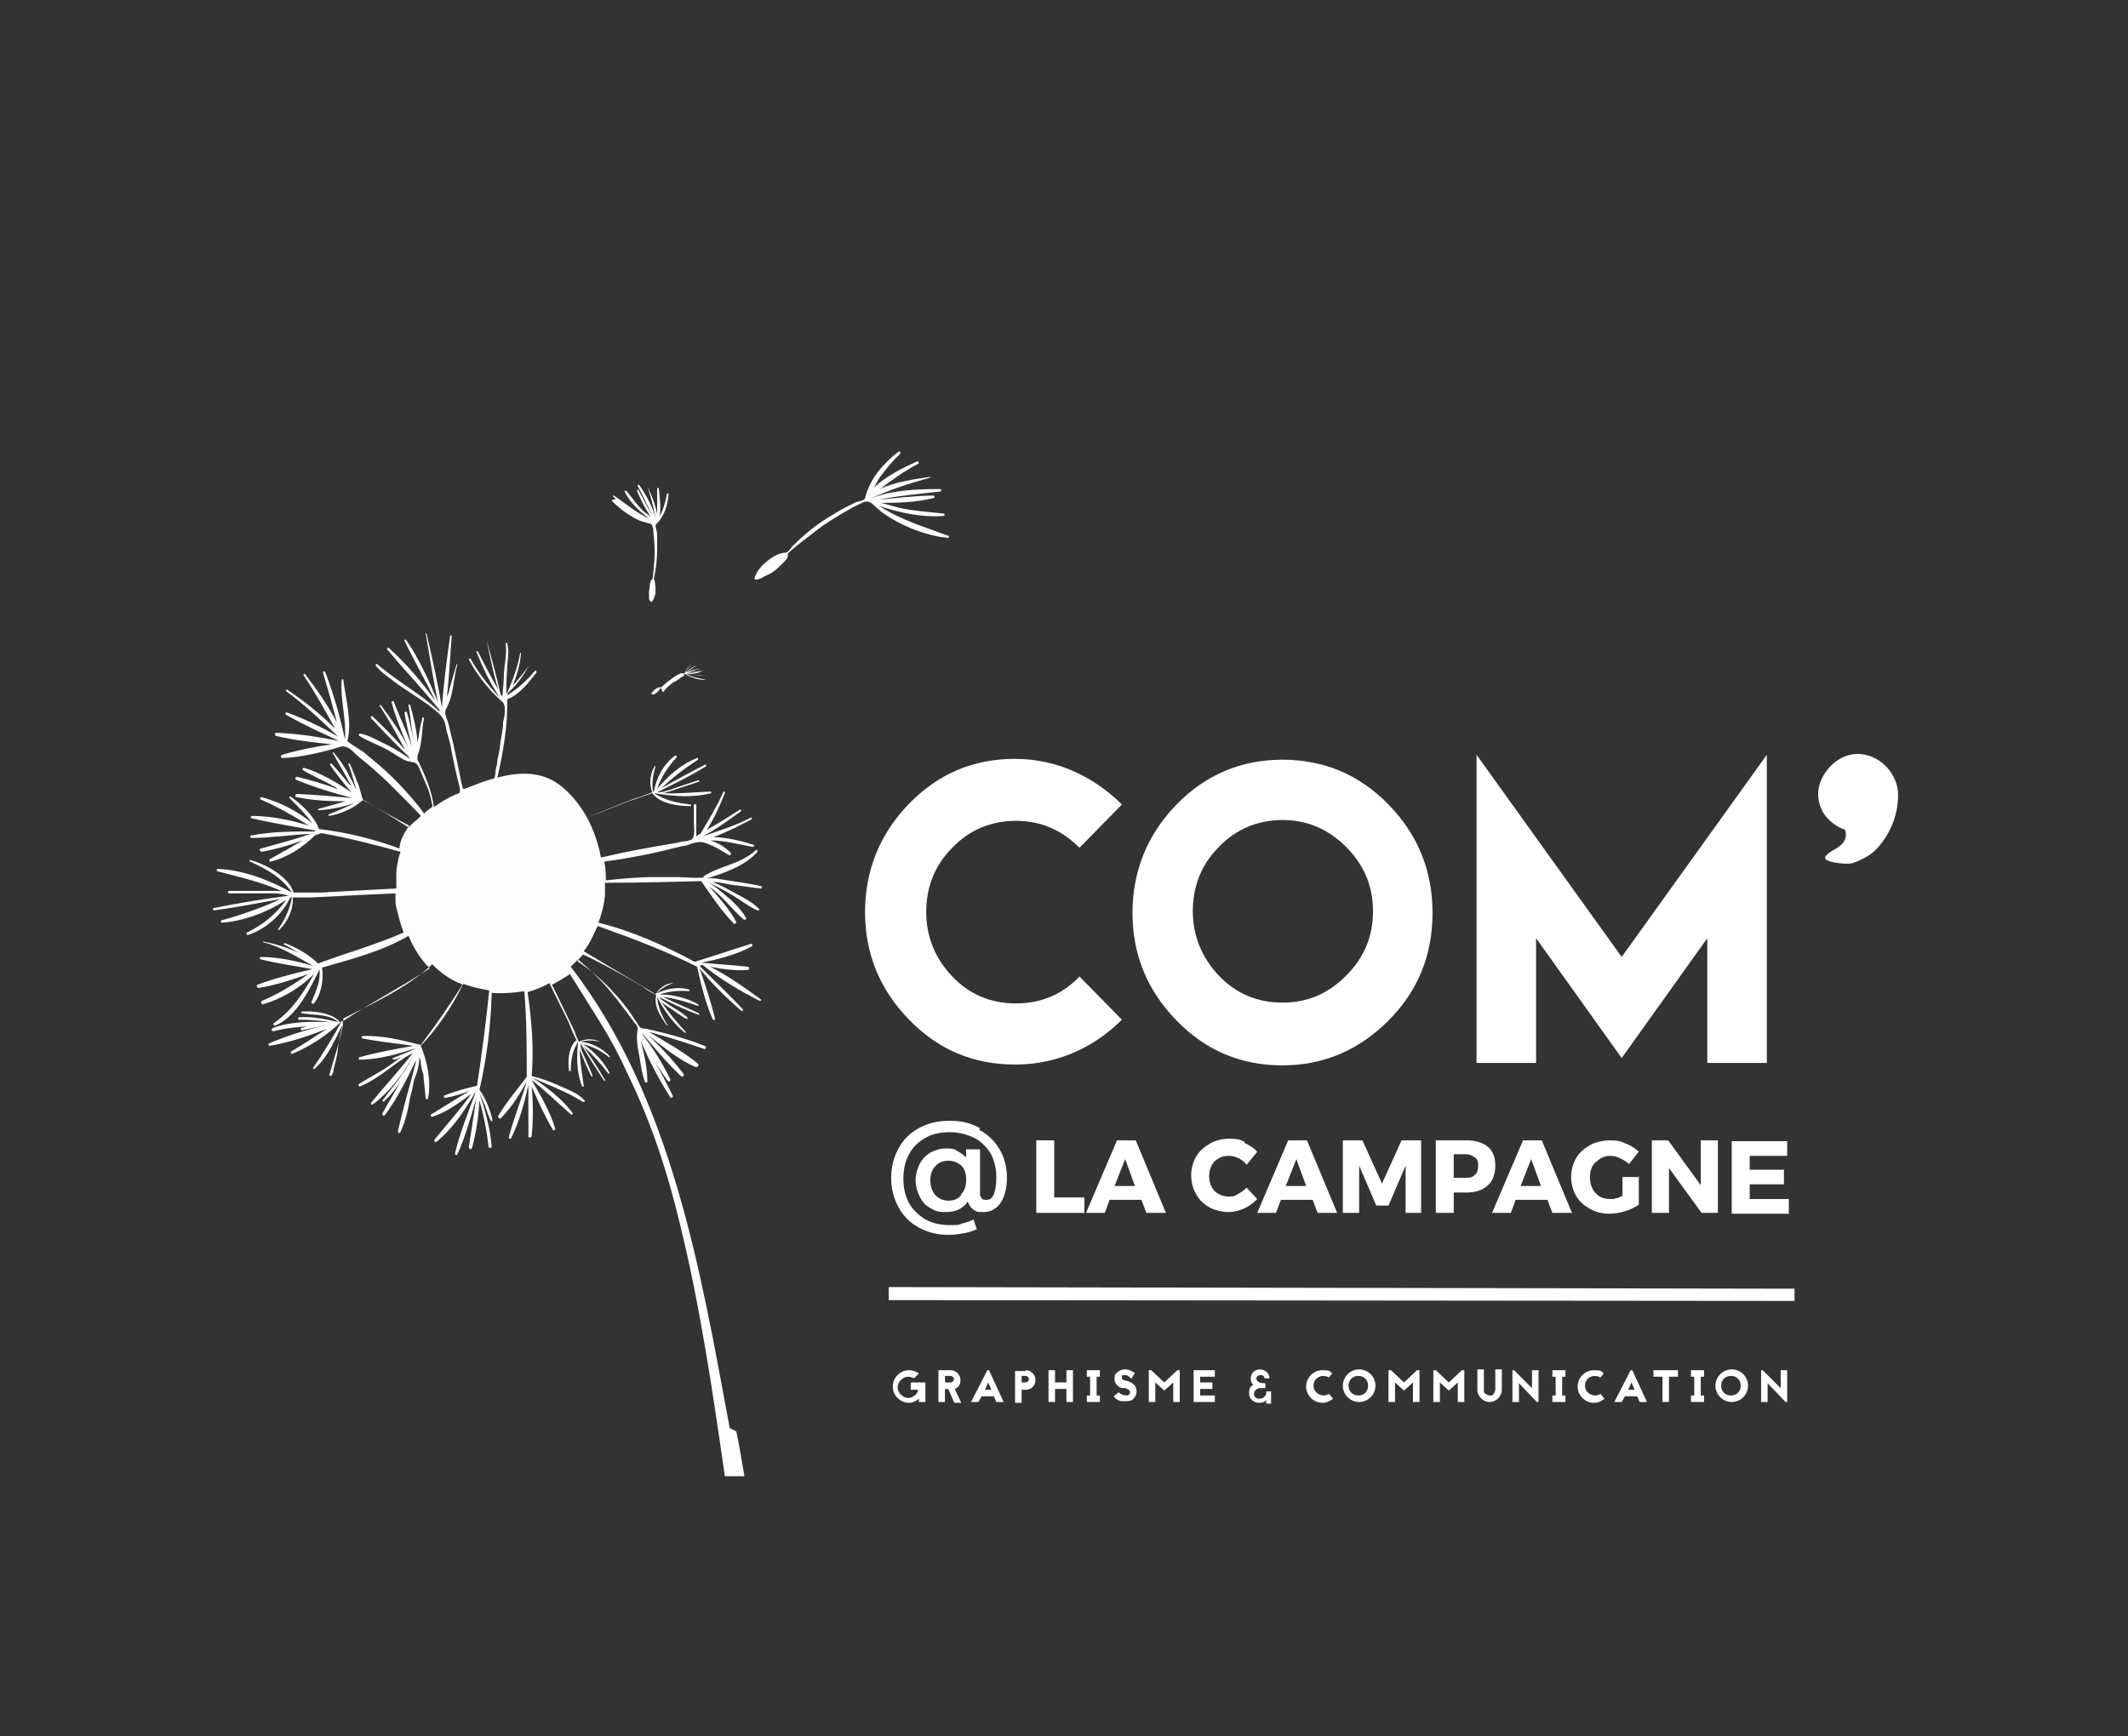 <?xml version="1.0" encoding="UTF-8"?>
<svg id="Calque_1" data-name="Calque 1" xmlns="http://www.w3.org/2000/svg" version="1.1" viewBox="0 0 261 213">
  <rect x="0" y="0" width="261" height="213" fill="#333333" stroke="none"/>
  <defs>
    <style>
      .cls-1 {
        fill: #fdfdfd;
      }

      .cls-1, .cls-2 {
        stroke-width: 0px;
      }

      .cls-2 {
        fill: #fff;
      }
    </style>
  </defs>
  <g>
    <path class="cls-1" d="M116.2,65.7c-2.9-1.1-5.7-1.9-8.3-3.6,2.5.8,5.1,1.4,7.8,1.2.2,0,.2-.3,0-.3-1.8-.2-3.6-.3-5.4-.7-.7-.2-1.5-.4-2.2-.6,2.2,0,4.4-.1,6.4-.6.2,0,.1-.3,0-.3-2.2,0-4.5.3-6.7.5,2.5-.5,4.9-.7,7.5-1,.2,0,.2-.3,0-.3-2.8,0-6,.1-8.6,1.2,0,0,0,0,0,0,0,0,0,0,0,0,2.4-1.1,4.8-1.9,7.4-2.6,0,0,0-.1,0-.1-2,.3-4.3.6-6.2,1.5,1.5-1.1,3-2.2,4.7-3.1.2,0,0-.4-.1-.3-1.8.8-3.8,1.8-5.3,3.2.3-.5.5-1,.9-1.5.7-.9,1.4-1.8,2.3-2.6.1-.1,0-.4-.2-.3-1.9,1.5-3.5,3.3-4.1,5.7,0,.3-.8.4-1.1.5-.4.2-.8.4-1.2.6-.8.4-1.6.9-2.4,1.4-1.6,1-3,2.2-4.3,3.5,0,.1-.5.7-.7.7-.9,0-1.8.6-2.5,1.2-.4.3-.7.7-1,1.1-.1.2-.6,1.1-.2,1,0,0,0,0,0,0,.3,0,.6-.1.9-.3.3-.2.7-.3,1-.5.5-.3.9-.7,1.3-1.1.2-.2.9-.8.7-1.2-.1-.2,3.9-3.2,4.3-3.5,1.5-1,3.1-2,4.8-2.8.6-.3,1-.2,1.5.3.3.3.6.5.9.8.7.5,1.5,1,2.3,1.4,1.6.8,3.3,1.4,5.1,1.7.2,0,.4,0,.7.1.2,0,.3-.3,0-.3Z"/>
    <path class="cls-1" d="M75,61.4c.7.7,1.5,1.4,2.4,1.9.4.3.9.5,1.4.7.2,0,.4.1.7.2.4,0,.5.2.6.6.1,1,.2,2.1.2,3.1,0,.3-.2,3.2-.3,3.2-.2,0-.3.5-.3.7,0,.3-.1.6-.1.9,0,.2,0,.4,0,.6,0,.2,0,.3.2.5,0,0,0,0,0,0,.1.2.4-.3.4-.4.1-.3.2-.5.2-.8,0-.5,0-1.1-.2-1.6,0,0,.1-.5.1-.5.2-1,.3-2.1.3-3.1,0-.5,0-1.1,0-1.6,0-.3,0-.5-.1-.8,0-.1-.2-.5,0-.7,1-1,1.4-2.3,1.5-3.7,0-.1-.2-.1-.2,0-.1.6-.3,1.3-.5,1.9-.1.3-.3.6-.4.9.2-1.2,0-2.4-.1-3.5,0-.1-.2,0-.2,0,0,1.1,0,2.1,0,3.2-.2-1.2-.7-2.4-1.2-3.4,0,0,0,0,0,0,.5,1.4.8,2.8,1.1,4.3,0,0,0,0,0,0,0,0,0,0,0,0-.3-1.6-1.2-3.2-2.1-4.5,0-.1-.2,0-.2.1.7,1.3,1.3,2.6,1.9,3.9-.6-1.1-1.2-2.3-1.8-3.4,0,0-.2,0-.2,0,.4,1.1,1,2.2,1.7,3.3-.3-.3-.7-.5-1-.8-.7-.7-1.3-1.6-2-2.4,0,0-.2,0-.2.1.7,1.4,1.8,2.4,3,3.3-1.6-.7-2.8-1.8-4.3-2.8-.1,0-.2,0-.1.1,0,0,.2.2.3.3Z"/>
    <path class="cls-1" d="M81,84.3c-.3,0-.5.2-.7.3,0,0-.2.2-.3.3,0,0-.2.3,0,.3,0,0,0,0,0,0,0,0,.2,0,.2,0,0,0,.2-.1.3-.2.1,0,.2-.2.3-.3,0,0,.2-.2.2-.3,0,0,1-.9,1.2-1,.4-.3.8-.6,1.3-.8.2,0,.3,0,.4,0,0,0,.2.1.3.2.2.1.4.2.7.3.5.2,1,.3,1.5.3,0,0,.1,0,.2,0,0,0,0,0,0,0-.8-.2-1.7-.3-2.4-.7.7.1,1.5.2,2.2.1,0,0,0,0,0,0-.5,0-1,0-1.5,0-.2,0-.4,0-.6-.1.6,0,1.2-.1,1.8-.3,0,0,0,0,0,0-.6,0-1.3.2-1.9.3.7-.2,1.4-.3,2.1-.4,0,0,0,0,0,0-.8,0-1.7.2-2.4.5,0,0,0,0,0,0,0,0,0,0,0,0,.7-.3,1.3-.6,2-.8,0,0,0,0,0,0-.6.1-1.2.3-1.7.5.4-.3.8-.6,1.3-.9,0,0,0,0,0,0-.5.2-1,.5-1.4.9,0-.1.1-.3.2-.4.2-.3.4-.5.6-.7,0,0,0-.1,0,0-.5.4-.9.9-1,1.5,0,0-.2.1-.3.2-.1,0-.2.1-.3.2-.2.1-.4.3-.7.4-.4.3-.8.6-1.1,1,0,0-.1.2-.2.2Z"/>
    <path class="cls-1" d="M89.5,175.2c-3.6-19.4-7.1-40.5-19.5-56.6,0,0,0,0,0,0,.3-.3.6-.6.9-.9,1.5,1.3,2.9,2.6,4.1,4.1.6.7,1.2,1.5,1.8,2.3.3.4.6.8.9,1.2.2.3.6.6.5,1-.2,1,0,2.2.2,3.2.2,1.1.3,2.2.7,3.2,0,.2.3.1.3,0,0-1.7-.4-3.4-.8-5,0,0,0,0,0,0,1,2.4,2.2,4.7,3.6,6.9.1.2.4,0,.3-.2-.7-1.4-1.4-2.8-2.2-4.2,0,0,0,0,0,0,.5.8,1,1.6,1.6,2.4.1.2.4,0,.3-.2-.9-1.9-2.1-3.8-3.4-5.5,0,0,0,0,0,0,0,0,0,0,0,0,0,0,0,0,0-.1,1.5,1.8,3,3.6,4.7,5.2.2.2.5,0,.3-.3-1.3-1.7-2.8-3.3-4.3-4.7,1.8,1.4,3.7,3,5.8,3.9.2.1.5-.2.3-.4-1.8-1.5-4-2.7-6-3.9,2.3.6,4.5,1.3,6.8,2.1.2,0,.3-.3,0-.4-1.5-.6-3.1-1.1-4.7-1.5-.8-.2-1.6-.4-2.5-.6-.3,0-.6,0-.8-.3-.2-.2-.2-.4-.4-.6-.3-.4-.5-.8-.8-1.2-.6-.8-1.2-1.6-1.9-2.3-1.3-1.5-2.9-2.8-4.5-3.9.2-.3.5-.5.7-.8,2.3,1,7.3,3.9,7.4,4,.5.4,1.1.7,1.6,1-.4,1.2.6,2.8,1.3,3.7,0,0,.2,0,.1,0-.7-1.1-1.2-2.2-1.3-3.5,0,0,0,0,0,0,0,0,0,0,0,0,.8,1.6,2,3.3,3.4,4.4,0,0,.2,0,.1-.1-1.1-1.2-2.1-2.4-3-3.7.2.2.5.4.8.6.8.5,1.5,1.1,2.3,1.5.1,0,.2,0,.1-.2-.6-.5-1.2-.9-1.9-1.3-.5-.4-1.2-.7-1.6-1.2,0,0,0,0,0,0,1.6.8,3.2,1.6,4.9,2.2.1,0,.1-.1,0-.2-1.5-.7-3-1.3-4.4-2,1.5.2,2.9.6,4.3,1.1,0,0,.2-.1,0-.2-1.4-.8-3.1-1.2-4.7-1.2,1.2-.4,2.3-.5,3.6-.4.1,0,.1-.2,0-.2-1.3-.4-2.8-.1-4,.5,0,0,0,0,0,0,0,0,0,0,0,0,.6-.6,1.2-1,2.1-1.3,0,0,0,0,0,0-.9,0-1.7.6-2.2,1.4,0,0,0,0,0,0-.4-.3-.8-.5-1.1-.7-.2-.1-5.7-3.4-7.7-4.6.7-.9,1.2-2,1.7-3.1,4.2,1.5,8.2,3,12.2,5,.5,2.2,1,4.4,1.9,6.4,0,.2.4.1.3,0-.5-2.1-1.2-4.2-1.9-6.2,1.5,1.9,3.3,3.6,5.1,5.2.1.1.3,0,.2-.2-1.7-1.8-3.5-3.5-5.2-5.2,0,0,0-.1,0-.2,0,0,.2,0,.3,0,2.1,1.7,4.6,3.2,7,4.4,0,0,.2,0,.1-.2-1.9-1.4-4-2.9-6.2-4,1.5.3,3.1.5,4.6.4.2,0,.3-.4,0-.4-1.8-.2-3.7-.3-5.6-.5,0,0,0,0-.1,0,2.1-.4,4.4-1,6.2-2,.2,0,0-.4-.1-.3-2.3.7-4.6,1.5-6.9,2.2-3.7-2-7.7-3.8-11.8-4.8.4-1.1.7-2.2.8-3.4,0-.5,0-1,0-1.5,4,0,7.9-.1,11.8-.2,0,0,0,0,0,0,1.2,1.7,2.5,3.7,4,5.2.1.1.3,0,.3-.2-.8-1.5-2.1-3-3.3-4.3,1.6,1.1,2.8,2.8,4.2,4,.1.1.4,0,.3-.2-.7-1.2-1.8-2.2-2.8-3-.6-.5-1.2-1-1.9-1.4,0,0,0,0,0,0,1,.5,2,1,3,1.6,1,.6,2,1.4,3.1,1.9.2,0,.3-.1.2-.2-.8-.8-1.9-1.4-2.9-1.9-.9-.5-1.8-1-2.8-1.4.9,0,1.8.3,2.7.4,1.1.1,2.1.3,3.2.4.2,0,.2-.3,0-.3-1.4-.3-2.7-.5-4.1-.7-.8-.1-1.8-.4-2.6-.2,2.2-.7,4.7-1.5,6.3-3.3,0-.1,0-.3-.2-.2-1.8,1.7-4.4,1.9-6.4,3.2,0,0,0,0,0,.1,0,.2-2.8,0-3.1,0-1,0-2,0-3,0-2,0-4,.2-5.9.4,0-.8,0-1.5-.2-2.3.7-.1,1.4-.2,2.1-.3,1.7-.3,3.4-.6,5-1,.8-.2,1.7-.4,2.5-.6.4,0,.8-.2,1.1-.3.4-.1.7-.2,1.1-.2.4,0,.9.2,1.3.4.8.3,1.5.8,2.2,1.2.2.1.3-.1.2-.3-.7-.7-1.5-1.2-2.5-1.5,1.7,0,3.6.5,5.2.8.2,0,.3-.3,0-.3-1.3-.4-3.2-.9-4.8-.9,1.6-.6,3.2-1.4,4.7-2.2.1,0,0-.2-.1-.2-1.9,1-3.9,1.6-5.9,2.3,0,0,0,0,0,0,1.7-.9,3.2-2,4.7-3.1,0,0,0-.2-.1-.2-1.4.9-2.7,1.7-4.1,2.5.9-1.4,1.6-3,2.2-4.5,0-.2-.2-.3-.2-.1-.8,1.8-1.8,3.4-2.8,5.1-.2,0-.3.2-.5.3,0-.2,0-.5,0-.7,0-1,0-2.1,0-3.1,0-.2-.3-.2-.3,0,0,.7,0,1.4,0,2.1,0,.5.2,1.8-.3,2.1-.2.1-.4.1-.6.2-.4,0-.8.1-1.2.2-3.1.5-6.3,1.1-9.3,1.8-.3-1.7-.9-3.4-1.7-4.9,1.9-.7,5.5-2.2,5.7-2.2.8-.3,1.5-.5,2.3-.8.9,1.3,3.2,1.6,4.7,1.6.1,0,.1-.2,0-.2-1.7-.2-3.1-.5-4.5-1.4,0,0,0,0,0,0,0,0,0,0,0,0,2.3.4,4.8.6,7,0,.1,0,0-.2,0-.2-2.1.1-4,.3-6,.2.4,0,.8-.2,1.2-.3,1.1-.4,2.2-.7,3.3-1.1.1,0,0-.3,0-.2-.9.3-1.8.6-2.7.9-.8.3-1.6.6-2.4.6,0,0,0,0,0,0,2-1,4.1-2,6-3.2.1,0,0-.2-.1-.2-1.8.9-3.6,1.9-5.4,2.9,1.4-1.3,2.8-2.4,4.5-3.5.1,0,0-.3-.1-.2-1.9.7-3.6,2.2-4.9,3.8.5-1.5,1.3-2.7,2.4-3.9,0,0,0-.3-.2-.2-1.4,1-2.3,2.7-2.6,4.4,0,0,0,0,0,0,0,0,0,0-.1,0-.2-1.1,0-2,.3-3.1,0,0,0-.1-.1,0-.6.9-.7,2.2-.3,3.2,0,0,0,0,0,0-.5.2-1.1.4-1.6.6-.3,0-4.2,1.6-6.4,2.5-.9-1.6-2.1-3.1-3.5-4.1-2.2-1.6-4.9-1.5-7.5-.8.7-3.1,1.3-6.4,1.2-9.6,1.5-.6,2.6-2,3.6-3.3,0-.1,0-.3-.2-.2-1,1.2-2.1,2.2-3.4,3,0-.2.2-.4.3-.5,1-.9,1.8-2.1,2.4-3.2,0,0,0,0,0,0-.6.9-1.3,1.7-2,2.5.5-1.3.9-2.6,1-4,0,0,0,0-.1,0-.3,1.7-.9,3.3-1.6,4.9,0,0,0,0-.1.1,0-1,0-1.9.1-2.9,0-1.1.3-2.2,0-3.3,0-.1-.2,0-.2,0,.2,1.2-.1,2.4-.2,3.6,0,1-.1,2-.2,3,0-.1-.1-.2-.2-.3-.5-2.2-1.1-4.4-1.7-6.6,0,0,0,0,0,0,.4,2,.8,4,1.4,6-.9-1.6-1.7-3.1-2.5-4.7,0,0-.2,0-.2,0,.8,2,1.7,3.9,2.9,5.7-1.4-1.5-2.6-3-3.6-4.8,0-.1-.2,0-.2.1,1,1.9,2.4,3.7,4.1,5.2.2.1.2.4.3.6,0,.2,0,.4,0,.7,0,.4-.1.8-.2,1.2,0,.8-.2,1.6-.3,2.3-.1.8-.2,1.6-.4,2.3,0,.4-.1.8-.2,1.2,0,.1-.1,1.1-.2,1.1-1.2.3-2.4.8-3.4,1.2-.1,0-.2.1-.4.1-.3-.9-.4-1.8-.6-2.7-.2-.9-.4-1.9-.6-2.8-.2-.8-.4-1.7-.6-2.5-.1-.4-.3-.8-.4-1.2,0-.3,0-.5.2-.8.1-.2.2-.5.3-.7.2-.5.3-1,.4-1.5.2-1,.3-2.1.6-3.1,0,0-.1-.1-.1,0-.3,1-.6,2-.9,3.1,0,.3-.2.6-.3.9.3-2.5.4-5,.6-7.5,0,0-.2-.1-.2,0-.4,2.9-.8,5.8-1,8.8-.5-3-1.2-6.1-1.9-9.1,0,0-.1,0-.1,0,.5,2.8.9,5.6,1.5,8.4-1.1-2.6-2.3-5.3-3.9-7.6,0-.1-.3,0-.2.1,1.2,2.5,2.6,4.9,3.8,7.4-1.7-2.4-3.6-4.6-5.7-6.5-.1-.1-.3,0-.2.2,2.1,2.5,4.3,4.8,6.4,7.4,0,0,0,.2,0,.2-2.3-2.2-5.2-3.7-7.6-5.8-.1-.1-.3,0-.2.2.5.6,1.1,1.1,1.7,1.5,1.1.9,2.4,1.7,3.6,2.5.6.4,1.2.8,1.8,1.3.5.4,1,.8,1.3,1.5.2.5.2,1.1.4,1.6.2.7.4,1.5.5,2.2.3,1.5.6,2.9,1,4.4,0,.1,0,.3,0,.4,0,.3-.5.3-.8.5-.3.1-.6.3-.8.4-.6.3-1.1.7-1.6,1-.2-1.9-1.1-4-2-5.8,0-.2,0-.3,0-.5.6-1.4.5-3.2.8-4.6,0-.1-.2-.2-.2,0-.3,1-.4,2-.6,3-.1-1.6-.5-3.2-.9-4.6,0-.2-.3,0-.2,0,.3,2,.5,3.9.8,5.9,0,0,0,0,0,0-.2-1.7-.5-3.4-1-5,0-.2-.3,0-.3,0,.2,1.4.6,2.8.9,4.2-.6-1.9-1.5-3.6-2.2-5.5,0-.2-.3,0-.3,0,.5,1.9,1.3,3.8,2.1,5.7-.9-1.9-2.2-3.7-3.4-5.3,0,0-.2,0-.2,0,1.2,1.8,2.2,3.7,3.2,5.5-1.3-1.4-2.6-2.8-4-4.1-.1-.1-.3,0-.2.2,1.5,1.6,3,3.2,4.6,4.7,0,0,.1.2.2.3-.4-.3-1.1-.7-1.2-.8-.5-.3-1-.6-1.6-.9-1.1-.5-2.2-1.2-3.3-1.4-.2,0-.3.2-.1.3,1.1.7,2.4,1.1,3.6,1.8.7.4,1.5,1,2.3,1.3.2,0,.3,0,.5.1.5,0,.7.3.9.7.3.8.7,1.6,1,2.4.2.4.3.8.4,1.2,0,.1.3,1.1.2,1.2-.3.2-.7.5-1,.8-.7-1-1.5-1.9-2.3-2.8-1.1-1.2-2.2-2.3-3.4-3.3-.6-.5-1.2-1-1.8-1.5-.2-.1-1.9-1.2-1.9-1.3.6-2.4-.2-5.1-.5-7.5,0-.1-.2-.1-.2,0-.2,2.5.6,4.8.4,7.3-.6-2.8-1.4-5.6-2.4-8.2,0-.2-.4-.1-.3,0,.6,2,1.2,4.1,1.7,6.1-1.1-2.1-2.5-4.1-3.9-5.9,0-.1-.2,0-.2.1,1.4,2.1,2.7,4.4,3.9,6.6-1.8-1.8-3.8-3.4-5.9-4.8-.1,0-.2.1-.1.2,2.3,1.7,4.3,3.6,6.4,5.6-2-1.2-4.2-2.2-6.3-3-.2,0-.3.2-.1.3,2.1,1.2,4.3,2.2,6.5,3.2-2.5-.5-5.1-.9-7.7-1-.2,0-.3.3,0,.4,2.2.5,4.5.8,6.8,1-2,.3-4.1.7-6.1,1.3-.2,0-.2.4,0,.4,2.4-.1,4.9-.7,7.2-1.4.1,0,.3-.1.4,0,.5,0,1,.5,1.3.8.4.4.8.7,1.3,1.1,1.2,1,2.4,2.1,3.5,3.2.3.3,3.4,3.4,3.3,3.4-.2.2-.3.3-.5.5-.3.2-.5.4-.8.7,0,0-.1.2-.2.2-1.8-1.1-3.6-2.3-5.5-3.3-.2-.1-.3-.9-.4-1.1-.1-.4-.2-.8-.4-1.2-.3-.8-.6-1.5-.9-2.2,0-.1-.3,0-.2,0,.3.7.5,1.5.7,2.2.1.3.2.7.3,1,0,0,0,0,0,0-.1-.2-.2-.4-.3-.6-.2-.5-.5-.9-.7-1.4-.5-.9-1.1-1.8-1.8-2.6,0,0-.2,0-.1.1.8,1.4,1.6,2.7,2.3,4.1-.8-.9-1.6-1.9-2.4-2.8-.1-.1-.3,0-.2.2.8,1.1,1.7,2.3,2.6,3.3-1.8-1.2-3.8-2.4-5.8-3-.2,0-.3.2-.1.3,1.1.7,2.4,1.2,3.6,1.9.2.1.4.2.6.4-1.6-.6-3.3-1.1-5-1.5-.2,0-.3.3,0,.4,2.2.9,4.5,1.6,6.8,2.2-2.3-.2-4.5-.4-6.8-.5-.2,0-.3.4,0,.4,1.9.4,4,.5,6,.5-1.1.3-2.1.6-3.2.9-.2,0-.3.2-.1.2,1.5-.1,3-.4,4.4-.9-1,.5-2.1,1-3.2,1.4,0,0,0,.2,0,.2,1.3-.2,2.8-.8,3.9-1.7.1-.1.3-.3.5-.2,1.8,1.1,3.6,2.1,5.5,3.1-.6.8-1.1,1.7-1.2,2.6,0,0,0,.1,0,.2-3.2-1.2-6.6-2-9.9-2.4,0,0,0,0,0,0,0,0,0,0,0,0,0,0,0-.1-.1-.2,0,0,0,0,0,0,0,0,0,0,0,0,0,0,0,0,0-.1-.7-1.5-2.1-2.8-3.4-3.7-.1,0-.2.1-.1.2,1,1,2,2,2.8,3.1-1.8-1.5-4-2.6-6.2-3.2-.2,0-.3.2-.1.3,2.1.9,4,2,5.9,3.2-2.2-.7-4.7-1.2-7-1.2-.2,0-.2.3,0,.3,2.6.6,5.2,1,7.8,1.5,0,0,0,0-.1.1-2.6,0-5.3,0-7.8.5-.2,0-.1.3,0,.3,2.4,0,4.9-.4,7.3-.5-2,.7-4,1.2-6.1,1.8-.3,0-.1.4.1.4,1.7-.3,3.4-.8,5-1.4-1.3.8-2.6,1.5-4,2.3-.2,0,0,.4.1.3,2-.5,3.9-1.7,5.4-3.2.3-.1.5-.2.8-.3,3.3.6,6.5,1.4,9.7,2.3,0,.1,0,.2-.1.3-.2.8-.4,1.6-.4,2.5,0,.4,0,.9,0,1.3,0,.1,0,.3,0,.4-2.1.1-9.1.5-9.3.5-1.1,0-2.2,0-3.3,0-.6-2-3.5-3.5-5.3-4-.1,0-.2.2,0,.2,2.1,1,3.8,1.9,5.1,3.8,0,0,0,0,0,0,0,0,0,0,0,0-2.7-1.5-6-2.8-9.1-2.9-.2,0-.2.2,0,.3,2.7.7,5.3,1.3,7.8,2.4-.5,0-1.1,0-1.7,0-1.6,0-3.2,0-4.7,0-.2,0-.2.3,0,.3,1.3,0,2.6,0,3.9,0,1.1,0,2.3-.1,3.4.3,0,0,0,0-.1,0-3.1.4-6.1.9-9.1,1.5-.2,0,0,.3,0,.3,2.8-.4,5.5-.9,8.2-1.4-2.4,1.1-4.7,1.9-7.2,2.6-.2,0-.1.3,0,.3,2.7-.2,5.6-1.3,7.9-2.8-1.3,1.8-2.8,3-4.8,4-.2,0,0,.4.1.3,2.2-.7,4.2-2.5,5.2-4.6,0,0,0,0,0,0,0,0,.1,0,.2,0-.3,1.5-.8,2.6-1.7,3.9,0,0,0,.2.1.1,1.1-1,1.8-2.6,1.7-4,0,0,0,0,0,0,.8,0,1.6,0,2.3,0,.4,0,7.4-.4,10.3-.5,0,.3,0,.7,0,1,0,.4.1.7.2,1.1.2.9.5,1.9.8,2.7-3.4,1.5-7,2.5-10.5,3.8,0,0,0,0,0,0,0,0,0,0,0,0-1.1-1.1-2.7-2-4.1-2.5-.1,0-.2.2,0,.2.6.3,1.1.6,1.7,1-1.4-.7-2.9-1.1-4.3-1.4,0,0-.1.1,0,.1,2.3.6,4.1,1.8,6.1,2.9-2-.6-4.3-1.1-6.4-1.1-.2,0-.2.3,0,.3,2,.5,4.2.8,6.3,1.2-2.2.5-4.6,1.1-6.7,1.9-.2,0-.1.4.1.4,2-.3,4.1-1,6.1-1.7-1.8,1.3-3.6,2.4-5.7,3.3-.2.1,0,.5.2.4,2.3-.7,4.5-2,6.2-3.7-1.3,2.3-2.7,4.5-4.9,6-.2.1,0,.4.2.3,2.6-1.1,4.2-4.5,5.4-6.9,0,.6,0,1.3-.2,1.9-.2.7-.5,1.4-.8,2.1,0,.2.1.3.3.2.9-1.1,1.2-2.9,1-4.4,0,0,0,0,0,0,3.5-1,7.4-2,10.6-3.9.6,1.5,1.5,2.9,2.6,4-3.5,2.3-7.2,4.2-10.7,6.5,0,0,0,0-.1,0,0,0,0,0,0,0,0,0-.1,0-.2.1,0,0,0,0,0,0-1-1.2-3.3-1.4-4.7-1.3-.1,0-.1.2,0,.2,1.5.3,3.2,0,4.5,1.1,0,0,0,0,0,0-1.6-.4-3.2-.7-4.8-.6-.2,0-.2.3,0,.3,1.3,0,2.6.1,3.8.3-2.3-.1-4.9-.1-7,.7-.3.1-.2.5.1.4,1.5-.4,2.9-.5,4.4-.6-.3,0-.7.1-1,.2-.2,0-.1.4,0,.3.9-.2,1.9-.4,2.9-.6-2.3.5-4.8,1.3-6.9,2.2-.2,0,0,.4.1.3,2.3-.4,4.8-1.2,7-2.1,0,0,0,0,0,0-1.5,1-2.9,1.9-4.4,2.8-.1,0,0,.3.1.3,2.2-.9,4.3-2.3,6.1-4-1.1,2-2.2,3.8-3.5,5.7,0,.1,0,.2.2.1,1.6-1.4,2.5-3.6,3.5-5.6-.4,2.2-1.1,4.2-1.7,6.3,0,.2.2.3.3.1,0-.1.2-.3.2-.5,0,0,0-.1,0-.2.2-.7.4-1.5.5-2.2.1-1.3.5-2.6.7-3.9,0-.1,0-.2.1-.2,3.5-1.8,7.9-3.8,10.8-6.6,1,1,2.1,1.8,3.3,2.3.1,0,.3.1.4.2-1.6,2.6-3.3,5-5.1,7.4,0,0,0,0,0,0,0,0,0,0,0,0-2.3-.6-4.7-1.2-7.1-1.1-.2,0-.2.3,0,.3,2,.4,4.1.6,6.2.9-2.2.4-4.5.8-6.6,1.4-.2,0-.1.3,0,.3,2.3,0,4.7-.7,6.9-1.4,0,0,0,0,0,0-.9.5-1.9.8-2.8,1.2-.1,0,0,.2,0,.2.4,0,.7-.2,1-.3-.3.2-.7.5-1,.7-1.3,1-2.8,1.7-4.2,2.6-.1,0,0,.3.1.3,2.5-1,4.2-2.9,6.5-4.1-1.6,2.1-3.4,4-5.1,6.1,0,.1,0,.3.2.2,2.2-1.6,4-4.1,5.3-6.5-.5.9-1,1.9-1.7,2.8-.7,1.1-1.6,2.1-2.4,3.2,0,.1,0,.2.2.1.8-.7,1.4-1.5,2-2.4-.7,1.3-1.5,2.6-2.2,3.9-.1.2.2.4.3.2,1.5-2,2.7-4.4,3.8-6.7,0,0,0,.1,0,.2-.7,2.8-1.6,5.7-2.2,8.5,0,.2.2.3.3.1.2-.4.3-.8.5-1.2,0,0,0,0,0-.1.2-.6.4-1.3.5-1.9.1-.6.2-1.2.4-1.8.1-.5.2-1,.3-1.5.3-.6.5-1.4.6-2.1,0-.3.1-.7,0-1.1,0,0,0,0,0,0,0,0,0,0,0,0,0,0,0-.1,0-.2,0,0,0,0,0,0,0,0,0,.2,0,.3,0,.3.1.6.2.9,0,.5.1,1,.3,1.5.1,1,.2,2,.3,3,0,.2.3.2.3,0,.4-2.1-.1-4.5-.9-6.4,2.1-2.2,3.9-4.9,5.2-7.6,1.1.4,2.1.6,3.2.8-.4,3.9-.9,7.8-1.5,11.7,0,0,0,0,0,0-1.3.3-2.8.7-4,1.2-.2,0,0,.3.1.3,1-.2,2.1-.5,3-.9-1.6,1-3.1,1.9-4.7,2.9-.2,0,0,.4.1.3,1.7-.5,3.3-1.7,4.8-2.8-1.4,2-3,3.7-4.5,5.6-.1.1,0,.4.2.3,2-1.6,3.6-4,4.9-6.3-.9,2.5-2,5.1-2.6,7.7,0,.2.2.3.3.1,1-2.2,1.6-4.5,2.3-6.8-.3,2-.6,3.9-.9,5.9,0,.3.3.4.4.1.5-1.9.8-3.9.9-5.8.5,1.8.9,3.7,1.1,5.6,0,.3.4.3.4,0-.2-2.2-.8-4.4-1.5-6.5,0,0,0,0,0,0,.2.5.5,1.1.7,1.6.2.6.4,1.2.7,1.8,0,.1.3,0,.2,0-.2-1.2-.9-2.9-1.6-3.8,0,0,0,0,0,0,.9-3.9,1.4-7.9,1.5-11.9,1.4.1,2.7,0,4-.2.3,3.5.3,7,.3,10.5,0,0,0,0,0,0-1.2,1.6-2.5,3.1-3.5,4.8-.1.2.2.4.3.3,1.3-1.3,2.3-2.9,3.2-4.5-.7,2.3-1.6,4.5-2.2,6.8,0,.2.2.3.3.1,1-2,1.6-4.3,2.1-6.5,0,2.1,0,4.2,0,6.3,0,.2.3.2.4,0,.2-2,.2-4.1,0-6.1.8,1.8,1.6,3.6,2.6,5.3,0,.2.3,0,.3-.1-.6-2.1-1.8-4.1-2.9-6,1.7,1.3,3.2,2.8,4.8,4.2.1.1.3,0,.2-.2-1.3-1.7-3.1-3.1-4.9-4.3,2.1,1,4.2,1.7,6.2,3,.1,0,.3-.1.2-.2-.8-.9-2-1.3-3.1-1.8-1.1-.5-2.2-.9-3.4-1.2,0,0,0,0,0,0,0,0,0,0,0,0,.3-3.4,0-6.9-.5-10.3.8-.2,1.8-.6,2.7-1.1,0,0,0,0,0,0,0,.2,2.5,5,2.5,5.2.2.6.5,1.2.8,1.8-1,.8-1.1,2.7-.9,3.8,0,0,.2,0,.2,0,0-1.3.2-2.5.9-3.6,0,0,0,0,0,0,0,0,0,0,0,0-.2,1.8-.2,3.8.5,5.5,0,0,.2,0,.2,0-.2-1.6-.5-3.1-.5-4.7,0,.3.2.6.3.9.3.8.7,1.7,1.1,2.5,0,.1.2,0,.2,0-.3-.7-.6-1.4-.9-2.1-.3-.6-.6-1.2-.6-1.9,0,0,0,0,0,0,.9,1.5,1.9,3.1,2.9,4.6,0,0,.2,0,.1-.1-.8-1.4-1.7-2.7-2.6-4.1,1.1,1,2.1,2.1,3,3.3,0,0,.2,0,.2,0-.7-1.4-1.9-2.7-3.3-3.6,1.2.3,2.2.8,3.2,1.6,0,0,.2,0,.1-.1-.9-1-2.3-1.7-3.6-1.8,0,0,0,0,0,0,0,0,0,0,0,0,.8-.2,1.6-.2,2.4,0,0,0,0,0,0,0-.8-.4-1.8-.4-2.6,0,0,0,0,0,0,0-.2-.4-.4-.8-.5-1.2-.1-.2-2.2-4.6-2.8-5.8.8-.4,1.6-.9,2.2-1.3,0,0,3.2,5.1,3.5,5.6,1.4,2.2,2.6,4.5,3.7,6.9,2.8,5.8,4.8,11.9,6.3,18.2,2.5,10.2,4,20.5,5.5,30.9h2.4c-.4-2.3-.7-4.2-1-5.5Z"/>
  </g>
  <g>
    <g>
      <path class="cls-2" d="M124.5,130.6c-5.1,0-9.4-1.8-13-5.5-3.6-3.7-5.4-8.1-5.4-13.2s1.8-9.6,5.4-13.3c3.6-3.7,7.9-5.5,13-5.5h0c5.6,0,10.1,2.6,13.1,5.6l-5.2,5.3c-2.2-2.2-4.8-3.3-7.8-3.3s-5.7,1.1-7.8,3.3c-2.2,2.2-3.2,4.9-3.2,7.9s1.1,5.7,3.2,7.9c2.1,2.2,4.7,3.3,7.8,3.3s5.7-1.1,7.8-3.3l5.2,5.3c-3,3-7.4,5.5-13.1,5.5Z"/>
      <path class="cls-2" d="M170.3,98.7c3.6,3.7,5.4,8.1,5.4,13.3s-1.8,9.6-5.4,13.2c-3.6,3.6-7.9,5.5-13,5.5-5.1,0-9.4-1.8-13-5.5-3.6-3.7-5.4-8.1-5.4-13.2s1.8-9.6,5.4-13.3c3.6-3.7,8-5.5,13-5.5s9.4,1.8,13,5.5ZM149.5,103.9c-2.2,2.2-3.2,4.9-3.2,7.9s1.1,5.7,3.2,7.9c2.1,2.2,4.7,3.3,7.8,3.3s5.6-1.1,7.8-3.3c2.2-2.2,3.3-4.8,3.3-7.9s-1.1-5.7-3.3-7.9c-2.2-2.2-4.8-3.3-7.8-3.3s-5.7,1.1-7.8,3.3Z"/>
      <path class="cls-2" d="M198.9,117.4l17.8-24.8v37.8h-7.3v-15.3l-10.5,14.7-10.5-14.7v15.3h-7.3v-37.8l17.8,24.8Z"/>
      <path class="cls-2" d="M227.9,92.5h0c2.6,0,4.9,2.4,4.9,5s-1,4.8-2.5,6.5c-.7.8-1.7,1.4-3.1,1.9-.7.2-3-.1-3.3-.5-.2-.3.2-.7,1.3-1.3,1-.6,1.4-1.3,1.1-2.3-1.7-.6-3.3-2.1-3.3-4.4s2.2-4.9,4.8-4.9Z"/>
    </g>
    <g>
      <path class="cls-2" d="M111.8,169.6h1.7v2.4h-.8v-.4c-.5.4-.9.5-1.2.5-1.1,0-2-.9-2-2,0-1.1.9-2,2-2h0c.5,0,.9.2,1.2.4l-.6.6c-.2-.1-.4-.2-.7-.2h0c-.3,0-.6.1-.9.4-.2.2-.4.5-.4.9,0,.3.1.6.4.9.2.2.5.4.9.4h0c.3,0,.6-.1.9-.4.2-.2.3-.4.3-.6h-.9v-.8Z"/>
      <path class="cls-2" d="M117,172l-.7-1.6h-.4v1.6h-.8v-3.9h1.5c.6,0,1.2.5,1.2,1.2s-.3.9-.7,1.1l.8,1.7h-.8ZM115.9,168.8v.8h.7c.2,0,.4-.2.4-.4s-.2-.4-.4-.4h-.7Z"/>
      <path class="cls-2" d="M122,171.3h-1.6l-.4.7h-.9l2-3.9h.2l1.8,3.9h-.9l-.3-.7ZM121.6,170.5l-.4-.9-.4.9h.8Z"/>
      <path class="cls-2" d="M125.8,168.1c.6,0,1.2.5,1.2,1.2s-.5,1.2-1.2,1.2h-.5v1.6h-.8v-3.9h1.3ZM125.8,169.6c.2,0,.4-.2.4-.4s-.2-.4-.4-.4h-.5v.8h.5Z"/>
      <path class="cls-2" d="M130.8,168.1h.8v3.9h-.8v-1.6h-1.4v1.6h-.8v-3.9h.8v1.5h1.4v-1.5Z"/>
      <path class="cls-2" d="M134.5,168.9v2.3h.4v.8h-1.6v-.8h.4v-2.3h-.4v-.8h1.6v.8h-.4Z"/>
      <path class="cls-2" d="M137.8,170.3c-.1,0-.4,0-.6-.2-.3-.2-.5-.5-.5-.9,0-.3,0-.6.3-.8.3-.3.7-.4.9-.4.6,0,.9.2,1.2.4h.1c0,0-.4.7-.4.7h-.1c-.3-.3-.4-.4-.8-.4s-.2,0-.3.1c0,0,0,0,0,.2,0,.2.1.3.5.4,0,0,0,0,.1,0,.4.1.7.3.9.5.2.2.3.5.3.8s-.1.6-.3.8c-.2.3-.5.4-.9.4s-.4,0-.7,0c-.4-.1-.7-.3-.9-.6l.6-.5c.4.4.9.4,1,.4.3,0,.4-.3.4-.4,0-.2-.2-.4-.6-.5h0s0,0,0,0Z"/>
      <path class="cls-2" d="M143.9,172v-2.4l-1.1,1-1.1-1v2.4h-.8v-3.9h.3l1.6,1.5,1.6-1.5h.3v3.9h-.8Z"/>
      <path class="cls-2" d="M149,168.9h-1.8v.7h1.5v.8h-1.5v.8h1.8v.8h-2.6v-3.9h2.6v.8Z"/>
      <path class="cls-2" d="M155.3,171.7c-.1.3-.5.4-.8.4-.7,0-1.3-.4-1.3-1.2s.3-.8.5-1c-.2-.2-.3-.5-.3-.8,0-.6.5-1.1,1.1-1.1s1.2.4,1.2,1.1h-.6c0-.3-.3-.4-.5-.4s-.5.1-.5.4c0,.5.6.6,1.1.6v.6c-.3,0-.5,0-.8,0-.5.2-.6.5-.6.7,0,.4.3.6.7.6s.8-.4.8-.6v-.3h.6v1.5h-.6v-.3Z"/>
      <path class="cls-2" d="M163,169c-.8-.5-1.9,0-1.9,1s1.2,1.5,1.9,1l.5.6c-.4.3-.8.5-1.3.5-1.1,0-2-.9-2-2s.9-2,2-2,.9.2,1.2.4l-.5.6Z"/>
      <path class="cls-2" d="M168.7,170c0,1.1-.9,2-2,2s-2-.9-2-2,.9-2,2-2,2,.9,2,2ZM165.4,170c0,.7.5,1.2,1.2,1.2s1.2-.5,1.2-1.2-.5-1.2-1.2-1.2-1.2.5-1.2,1.2Z"/>
      <path class="cls-2" d="M173.3,172v-2.4l-1.1,1-1.1-1v2.4h-.8v-3.9h.3l1.6,1.5,1.6-1.5h.3v3.9h-.8Z"/>
      <path class="cls-2" d="M178.8,172v-2.4l-1.1,1-1.1-1v2.4h-.8v-3.9h.3l1.6,1.5,1.6-1.5h.3v3.9h-.8Z"/>
      <path class="cls-2" d="M184.2,170.5c0,.8-.7,1.5-1.5,1.5s-1.5-.7-1.5-1.5v-2.5h.8v2.5c0,.2,0,.4.2.5s.3.2.5.2.4,0,.5-.2.2-.3.2-.5h0v-2.5h.8v2.5h0Z"/>
      <path class="cls-2" d="M188.5,172l-2.2-2.3v2.3h-.8v-3.9h.2l2.2,2.2v-2.2h.8v3.9h-.2Z"/>
      <path class="cls-2" d="M191.6,168.9v2.3h.4v.8h-1.6v-.8h.4v-2.3h-.4v-.8h1.6v.8h-.4Z"/>
      <path class="cls-2" d="M196.3,169c-.8-.5-1.9,0-1.9,1s1.2,1.5,1.9,1l.5.6c-.4.3-.8.5-1.3.5-1.1,0-2-.9-2-2s.9-2,2-2,.9.2,1.2.4l-.5.6Z"/>
      <path class="cls-2" d="M200.9,171.3h-1.6l-.4.7h-.9l2-3.9h.2l1.8,3.9h-.9l-.3-.7ZM200.5,170.5l-.4-.9-.4.9h.8Z"/>
      <path class="cls-2" d="M205.8,168.1v.8h-1.1v3.1h-.8v-3.1h-1.1v-.8h2.9Z"/>
      <path class="cls-2" d="M208.6,168.9v2.3h.4v.8h-1.6v-.8h.4v-2.3h-.4v-.8h1.6v.8h-.4Z"/>
      <path class="cls-2" d="M214.4,170c0,1.1-.9,2-2,2s-2-.9-2-2,.9-2,2-2,2,.9,2,2ZM211.1,170c0,.7.5,1.2,1.2,1.2s1.2-.5,1.2-1.2-.5-1.2-1.2-1.2-1.2.5-1.2,1.2Z"/>
      <path class="cls-2" d="M219,172l-2.2-2.3v2.3h-.8v-3.9h.2l2.2,2.2v-2.2h.8v3.9h-.2Z"/>
    </g>
    <path class="cls-2" d="M120.1,138.6c1.1.6,1.9,1.4,2.5,2.4.6,1,.9,2.2.9,3.5s-.3,2.4-.8,3.1-1.2,1.1-2.1,1.1-.9-.1-1.2-.3c-.3-.2-.6-.6-.7-1-.6.9-1.5,1.3-2.7,1.3s-1.3-.2-1.9-.5c-.6-.3-1-.8-1.3-1.4-.3-.6-.5-1.3-.5-2s.2-1.4.5-2c.3-.6.7-1,1.3-1.4.6-.3,1.2-.5,1.9-.5s1,0,1.4.3c.4.2.8.5,1.1.8v-1h1.7v5.2c0,.4,0,.6.2.8.1.2.3.2.6.2.4,0,.7-.2.9-.7.2-.5.3-1.2.3-2.1s-.2-2-.7-2.9c-.5-.8-1.2-1.5-2-1.9s-1.9-.7-3-.7-2.2.2-3,.7c-.9.5-1.6,1.2-2,2-.5.9-.7,1.9-.7,3s.2,2.1.7,3c.5.9,1.2,1.5,2,2,.9.5,1.9.7,3,.7s1,0,1.5-.2c.5-.1,1-.3,1.4-.5l.4,1.2c-.4.2-1,.4-1.6.5-.6.1-1.2.2-1.8.2-1.4,0-2.6-.3-3.7-.9-1.1-.6-1.9-1.4-2.5-2.5-.6-1.1-.9-2.3-.9-3.6s.3-2.5.9-3.6c.6-1.1,1.4-1.9,2.5-2.5,1.1-.6,2.3-.9,3.8-.9s2.6.3,3.7.9ZM117.9,146.5c.4-.4.6-1,.6-1.8s-.2-1.3-.6-1.7c-.4-.4-1-.6-1.6-.6s-1.2.2-1.6.7c-.4.4-.6,1-.6,1.7s.2,1.3.6,1.8c.4.4.9.7,1.6.7s1.2-.2,1.6-.7Z"/>
    <g>
      <path class="cls-2" d="M133,146.9v1.9h-5.9v-8.9h2.2v7h3.7Z"/>
      <path class="cls-2" d="M136.1,147.2l-.6,1.6h-2.3l3.8-8.9h2.3l3.7,8.9h-2.4l-.6-1.6h-3.8ZM138,142.2l-1.3,3.3h2.5l-1.2-3.3Z"/>
      <path class="cls-2" d="M152.6,140.2c.6.3,1.2.6,1.6,1.1l-1.3,1.6c-.3-.4-.6-.6-1-.8-.4-.2-.8-.3-1.2-.3s-.9.1-1.2.3c-.4.2-.7.5-.9.9-.2.4-.3.8-.3,1.3s.1.9.3,1.3c.2.4.5.7.9.9.4.2.8.3,1.2.3s.7,0,1.1-.3c.4-.2.7-.4,1.1-.8l1.3,1.4c-.5.5-1,.9-1.7,1.2s-1.3.4-1.9.4-1.6-.2-2.3-.6-1.2-.9-1.6-1.6c-.4-.7-.6-1.5-.6-2.3s.2-1.6.6-2.3c.4-.7,1-1.2,1.7-1.6.7-.4,1.5-.6,2.4-.6s1.3.1,1.9.4Z"/>
      <path class="cls-2" d="M157.1,147.2l-.6,1.6h-2.3l3.8-8.9h2.3l3.7,8.9h-2.4l-.6-1.6h-3.8ZM159,142.2l-1.3,3.3h2.5l-1.2-3.3Z"/>
      <path class="cls-2" d="M172.4,148.8v-5.8s-2.1,4.9-2.1,4.9h-1.5l-2.1-4.9v5.8h-2v-8.9h2.4l2.4,5.3,2.4-5.3h2.4v8.9h-2Z"/>
      <path class="cls-2" d="M182.5,140.7c.6.5.9,1.3.9,2.3s-.3,1.9-.9,2.4c-.6.6-1.5.9-2.6.9h-1.6v2.5h-2.2v-8.9h3.8c1.1,0,2,.3,2.6.8ZM178.3,144.5h1.5c.5,0,.9-.1,1.1-.4.3-.2.4-.6.4-1.1s-.1-.8-.4-1c-.3-.2-.6-.4-1.1-.4h-1.5v2.8Z"/>
      <path class="cls-2" d="M185.9,147.2l-.6,1.6h-2.3l3.8-8.9h2.3l3.7,8.9h-2.4l-.6-1.6h-3.8ZM187.8,142.2l-1.3,3.3h2.5l-1.2-3.3Z"/>
      <path class="cls-2" d="M201,144.3v3.5c-.5.3-1,.6-1.7.8-.7.2-1.3.3-1.9.3-.9,0-1.7-.2-2.4-.6s-1.3-.9-1.7-1.6c-.4-.7-.6-1.5-.6-2.3s.2-1.6.6-2.3,1-1.2,1.7-1.6c.7-.4,1.6-.6,2.5-.6s1.3.1,1.9.4c.6.2,1.2.6,1.6,1l-1.2,1.5c-.3-.3-.7-.5-1.1-.7-.4-.2-.8-.3-1.2-.3s-.9.1-1.3.4-.7.5-.9.9c-.2.4-.3.8-.3,1.3s.1,1,.3,1.4c.2.4.5.7.9,1,.4.2.8.3,1.3.3s.5,0,.7-.1c.3,0,.5-.2.8-.3v-2.3h1.9Z"/>
      <path class="cls-2" d="M208.7,148.8l-4-5.5v5.5h-2.1v-8.9h2l4,5.5v-5.5h2.1v8.9h-2Z"/>
      <path class="cls-2" d="M214.6,141.7v1.8h4.2v1.8h-4.2v1.8h4.8v1.8h-7v-8.9h6.8v1.8h-4.6Z"/>
    </g>
    <polygon class="cls-2" points="220.1 159.6 109 159.5 109 157.9 220.1 158.1 220.1 159.6"/>
  </g>
</svg>